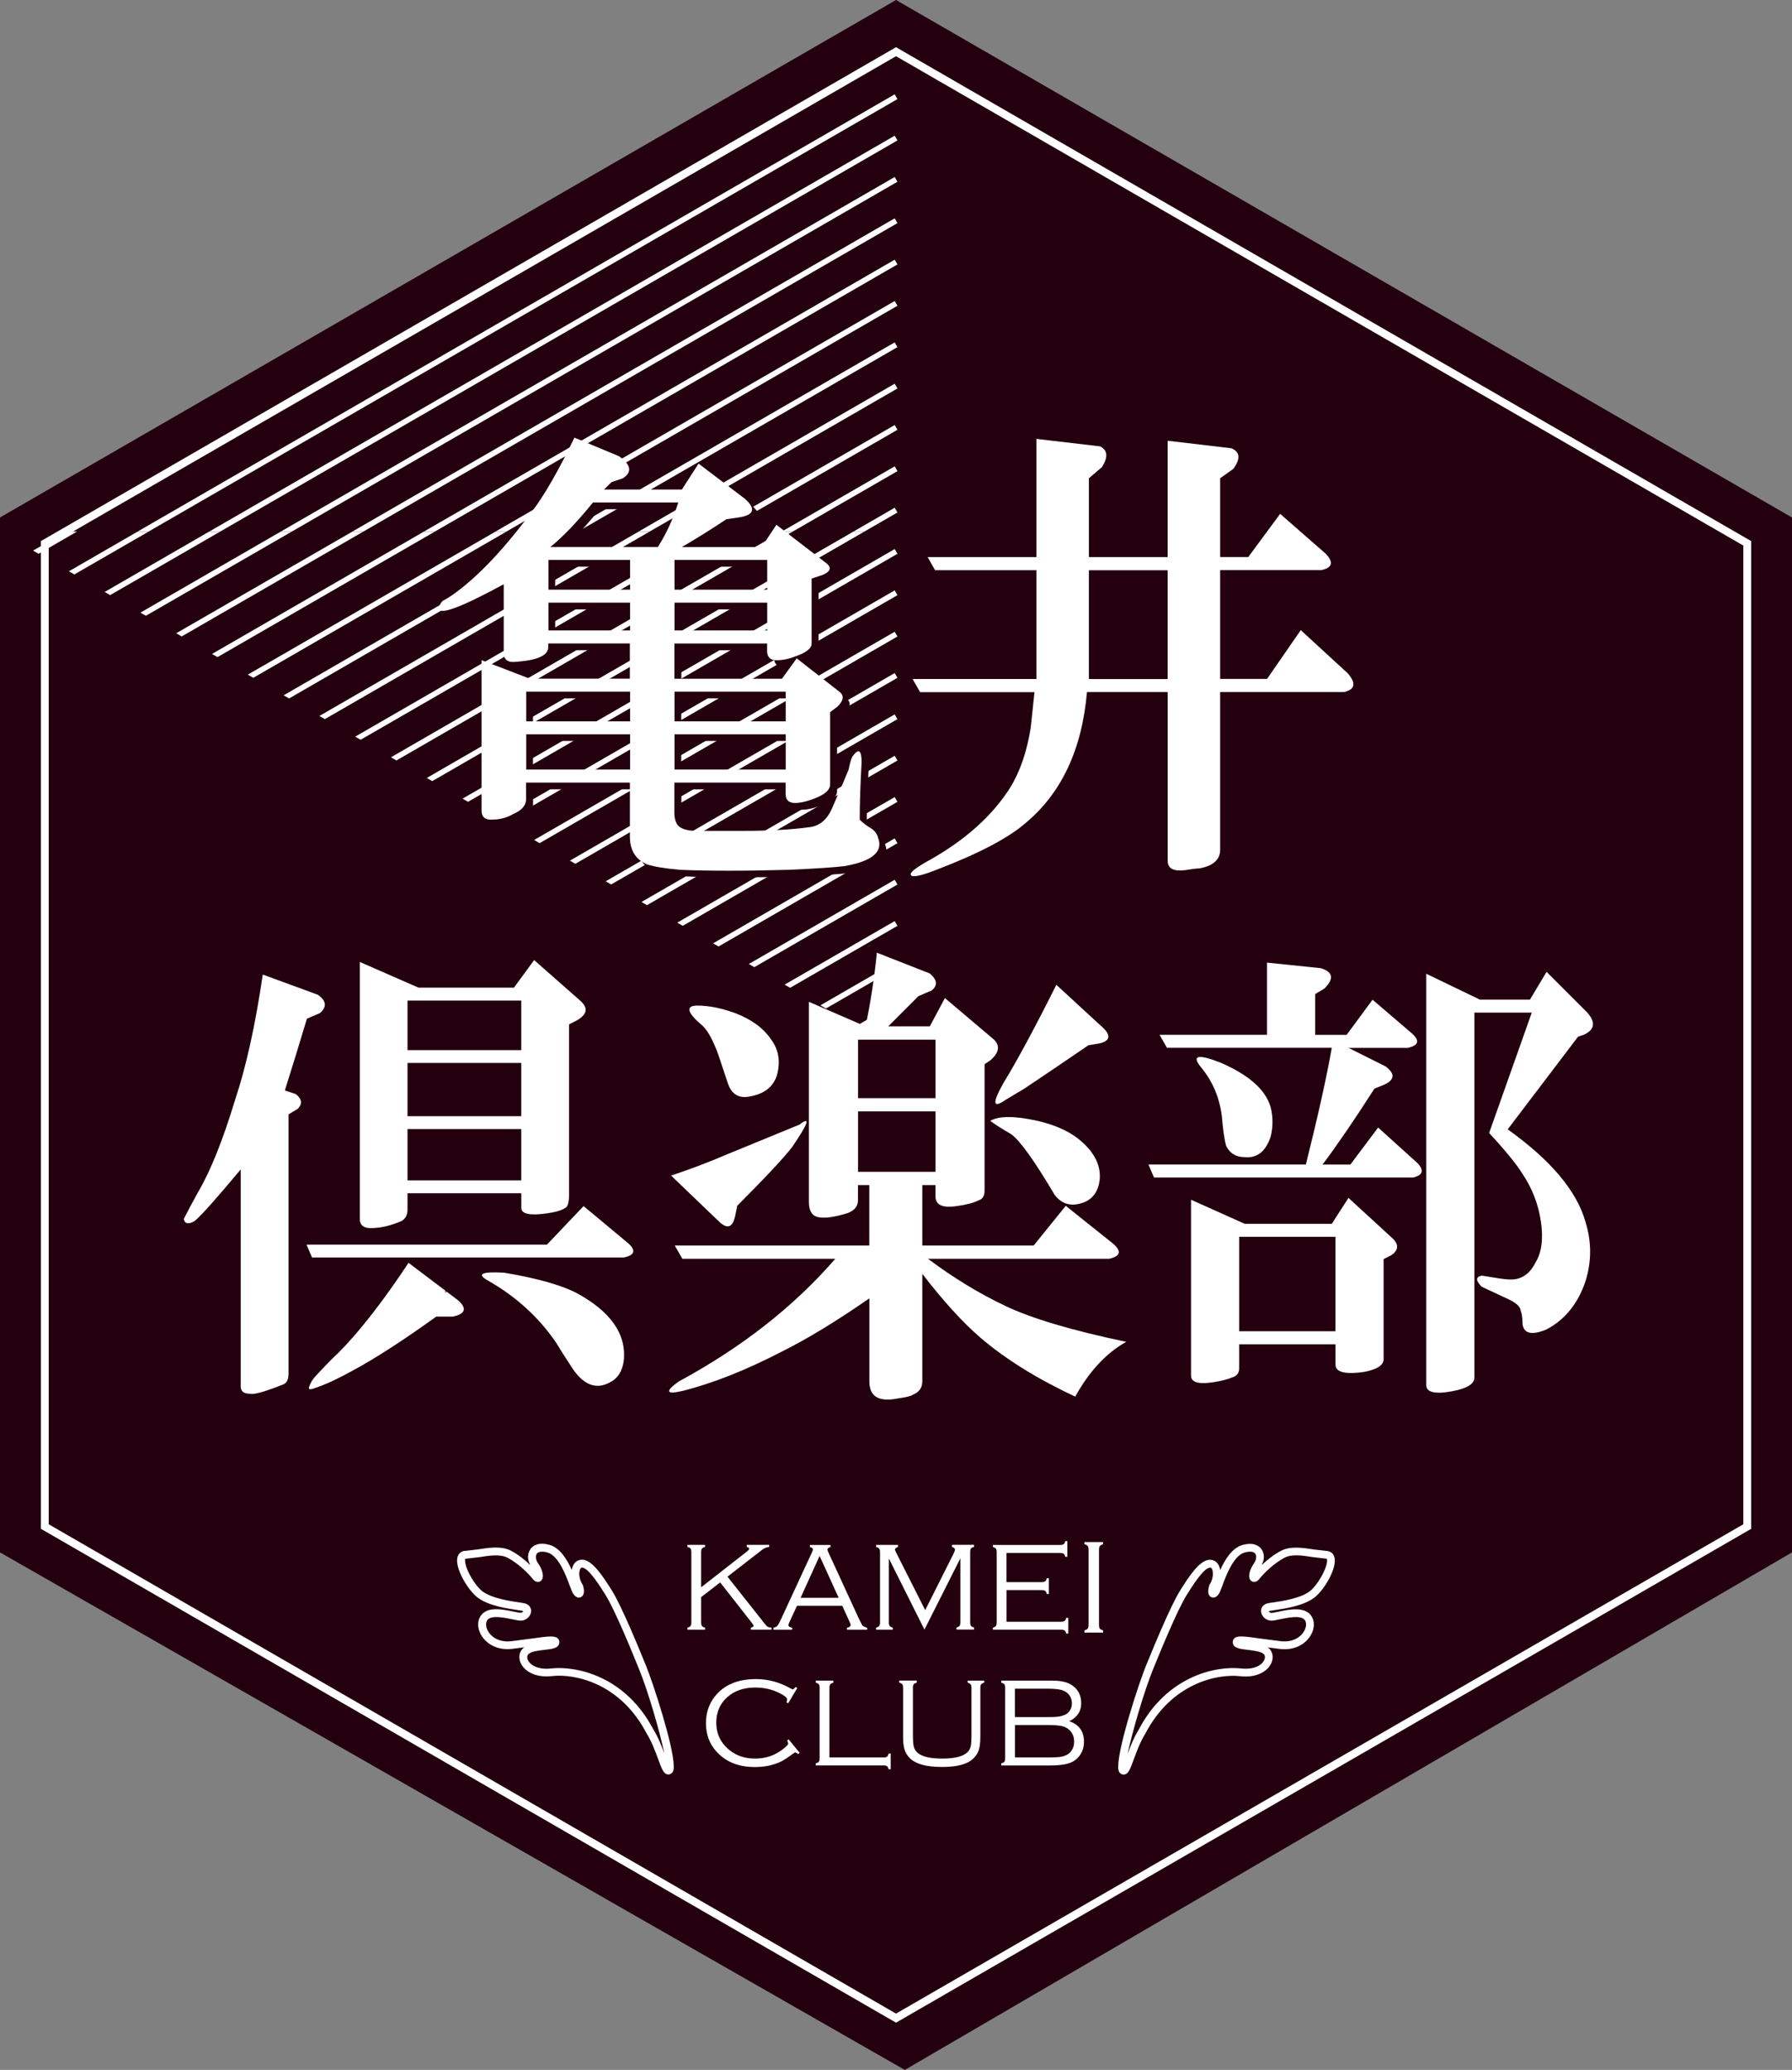 <?xml version="1.0" encoding="UTF-8"?><svg id="_レイヤー_1" xmlns="http://www.w3.org/2000/svg" viewBox="0 0 389.97 450.32"><rect x="0" y="0" width="389.97" height="450.32" fill="#808080" stroke="none"/><defs><style>.cls-1{fill:#24000e;}.cls-2{fill:#fff;}</style></defs><polygon class="cls-1" points="0 112.58 194.99 0 389.97 112.58 389.97 337.73 196.9 450.32 0 337.73 0 112.58"/><path class="cls-2" d="M8.9,117.72v214.88l186.09,107.44,186.1-107.44V117.72L194.99,10.27,8.9,117.72ZM194.99,12.23c.85.49,183.55,105.97,184.39,106.46v212.92c-.84.49-183.54,105.98-184.39,106.46-.85-.48-183.55-105.98-184.39-106.46V118.69c.84-.49,183.54-105.97,184.39-106.46"/><path class="cls-2" d="M152.58,347.47v5.47c0,.38.06.63.17.79.11.15.34.28.68.37v.45h-3.82v-.45c.33-.09.56-.21.67-.36.12-.16.17-.42.17-.81v-15.23c0-.38-.05-.64-.17-.8-.11-.16-.34-.28-.67-.36v-.45h3.82v.45c-.34.09-.56.21-.68.36-.11.15-.17.42-.17.79v7.63l9.91-7.74c.35-.27.53-.49.53-.66,0-.19-.17-.32-.52-.38v-.45h4.9v.45c-.55.04-1.08.26-1.59.66l-7.5,5.81,8.25,10.42c.19.25.38.42.55.51.18.08.44.14.79.15v.45h-4.5v-.45c.39-.09.58-.22.58-.39,0-.11-.19-.42-.59-.93l-6.67-8.51-4.14,3.2Z"/><path class="cls-2" d="M183.28,349.34h-9.84l-1.63,3.52c-.15.34-.23.56-.23.71,0,.27.28.45.81.54v.45h-4.07v-.45c.36-.06.65-.19.84-.4.19-.21.45-.66.76-1.35l6.74-14.56c.16-.35.25-.59.25-.72,0-.24-.22-.41-.66-.52v-.45h4.47v.45c-.44.15-.66.33-.66.56,0,.1.08.32.24.68l6.46,14.03c.48,1.03.79,1.65.95,1.82.15.18.49.34,1,.46v.45h-4.39v-.45c.52-.08.79-.27.79-.6,0-.14-.09-.42-.3-.83l-1.52-3.33ZM182.51,347.61l-4.15-9.11-4.14,9.11h8.3Z"/><path class="cls-2" d="M201.19,354.55l-7.76-15.5v13.89c0,.37.06.63.17.79.11.15.34.28.68.37v.45h-3.62v-.45c.34-.09.56-.21.67-.36.11-.15.18-.42.18-.8v-15.23c0-.38-.06-.64-.18-.8-.11-.16-.34-.28-.67-.36v-.45h4.76v.45c-.44.15-.66.34-.66.56,0,.11.15.46.44,1.03l6.14,12.15,6.16-12.26c.21-.43.32-.74.32-.92,0-.23-.22-.43-.66-.58v-.45h4.81v.45c-.34.09-.56.21-.68.36-.11.15-.16.42-.16.79v15.23c0,.37.06.63.16.79.12.15.34.28.68.37v.45h-3.82v-.45c.34-.09.56-.21.68-.36.11-.15.16-.42.16-.8v-13.89l-7.81,15.5Z"/><path class="cls-2" d="M219.04,345.92v6.89h11.82c.38,0,.65-.06.81-.17.16-.12.28-.34.36-.67h.45v3.42h-.45c-.09-.34-.21-.56-.37-.68-.16-.12-.42-.17-.8-.17h-14.79v-.44c.34-.09.56-.22.67-.37.11-.15.16-.41.16-.79v-15.23c0-.37-.05-.63-.17-.79-.11-.15-.34-.27-.66-.36v-.45h14.6c.38,0,.64-.05.8-.17.15-.11.27-.33.36-.67h.44v3.42h-.44c-.08-.33-.2-.55-.36-.67-.16-.11-.42-.17-.81-.17h-11.63v6.35h7.61c.38,0,.65-.06.8-.17.16-.12.28-.34.36-.68h.45v3.43h-.45c-.08-.34-.21-.56-.36-.68-.15-.11-.42-.17-.8-.17h-7.61Z"/><path class="cls-2" d="M236.89,353.46v-16.26c0-.41-.06-.69-.18-.86-.12-.16-.36-.29-.72-.38v-.48h4.07v.48c-.35.1-.59.22-.72.39-.12.16-.18.45-.18.85v16.26c0,.41.06.69.17.85.12.16.37.29.73.38v.48h-4.07v-.48c.36-.09.61-.22.72-.38.12-.16.18-.45.18-.85"/><path class="cls-2" d="M173.51,367.22l-1.99,3.34-.36-.22c.08-.27.12-.49.12-.63,0-.38-.58-.85-1.72-1.41-1.58-.78-3.31-1.17-5.18-1.17-2.52,0-4.56.7-6.12,2.1-1.59,1.43-2.39,3.28-2.39,5.54s.82,4.14,2.48,5.64c1.6,1.45,3.58,2.18,5.93,2.18s4.31-.67,6.06-2.02c.79-.59,1.19-1.02,1.19-1.28,0-.12-.08-.33-.23-.62l.32-.26,2.4,2.92-.34.27c-.25-.22-.46-.34-.62-.34-.11,0-.27.1-.52.29-.83.62-1.51,1.09-2.06,1.4-.54.32-1.13.58-1.79.79-1.33.46-2.82.69-4.43.69-3.1,0-5.63-.86-7.57-2.6-2.03-1.81-3.06-4.13-3.06-6.95,0-2.22.63-4.14,1.91-5.77,2-2.55,4.99-3.82,8.98-3.82,2.63,0,5.19.7,7.65,2.1.16.09.28.14.34.14.12,0,.33-.17.63-.51l.36.2Z"/><path class="cls-2" d="M180.5,382.34h11.73c.38,0,.64-.06.8-.17.15-.11.28-.34.35-.68h.45v3.42h-.45c-.08-.33-.2-.56-.35-.67-.16-.11-.42-.17-.8-.17h-14.7v-.45c.34-.09.56-.21.67-.36.12-.15.16-.42.16-.8v-15.23c0-.38-.05-.64-.17-.79-.11-.15-.34-.28-.66-.36v-.45h3.82v.45c-.34.09-.56.21-.68.36-.11.15-.17.42-.17.8v15.1Z"/><path class="cls-2" d="M198.67,367.24v10.22c0,1.21.06,2.06.19,2.55.13.49.39.92.78,1.28.96.86,2.76,1.3,5.4,1.3,2.86,0,4.73-.51,5.63-1.53.29-.34.5-.75.59-1.22.1-.48.15-1.26.15-2.38v-10.22c0-.36-.05-.63-.18-.79-.11-.16-.33-.28-.66-.37v-.45h3.62v.45c-.34.08-.56.19-.68.36-.12.16-.17.42-.17.8v10.62c0,1.31-.13,2.3-.38,2.99-.46,1.22-1.35,2.12-2.64,2.7-1.29.58-3.09.86-5.37.86-3.43,0-5.77-.67-7.03-1.99-.52-.54-.88-1.14-1.08-1.82-.21-.68-.31-1.6-.31-2.75v-10.62c0-.38-.05-.64-.17-.8-.12-.16-.34-.28-.67-.36v-.45h3.82v.45c-.34.09-.56.21-.68.37-.11.16-.17.42-.17.79"/><path class="cls-2" d="M232.69,374.46c2.13.72,3.2,2.21,3.2,4.47,0,1.09-.28,2.05-.86,2.89-.57.82-1.33,1.41-2.3,1.75-.96.34-2.33.51-4.1.51h-10.73v-.45c.33-.09.56-.21.67-.36.12-.15.17-.42.17-.8v-15.23c0-.38-.05-.64-.17-.8-.11-.16-.34-.28-.67-.36v-.45h10.99c1.08,0,1.97.09,2.67.26.71.17,1.33.45,1.87.84,1.24.89,1.86,2.16,1.86,3.83,0,1.76-.87,3.06-2.61,3.9M220.87,373.56h7.1c1.01,0,1.76-.02,2.26-.09.5-.06.96-.18,1.39-.35.52-.21.92-.55,1.21-.99.29-.45.43-.98.43-1.56,0-.8-.25-1.47-.76-2.03-.42-.44-.95-.74-1.62-.91-.66-.16-1.68-.25-3.05-.25h-6.97v6.18ZM220.87,382.34h7.38c1.06,0,1.85-.04,2.36-.1.51-.07.99-.2,1.43-.41.54-.25.96-.63,1.26-1.15.3-.51.45-1.1.45-1.78,0-.89-.26-1.65-.79-2.28-.44-.52-1.01-.87-1.69-1.05-.68-.19-1.73-.28-3.15-.28h-7.25v7.04Z"/><path class="cls-2" d="M270.45,336.1c-2.3.62-3.85,3.12-4.91,5.47-.08-.43-.2-.85-.41-1.19-.46-.75-1.22-1.12-2.08-1.03-2.07.25-4.24,3.47-6.28,6.76-2.11,3.4-5.67,12.1-7.38,16.27-1.45,3.53-6.05,17.48-6.05,21.96,0,.55.08.96.22,1.19.39.55.89.56,1.09.53.9-.11,1.28-1.13,2.1-3.37.63-1.69,1.4-3.79,2.46-5.47,5.76-11.08,15.67-13.1,20.62-12.56,3.87.44,6.09-1.23,6.81-2.8.21-.45.31-.91.31-1.35,0-.73-.27-1.41-.8-1.91-.1-.09-.22-.14-.33-.21,1.33.17,2.81.36,2.81.36,3.51.36,5.77-1.4,6.71-3.17.82-1.53.76-3.16-.14-4.26-1.52-1.82-4.7-1.17-7.03-.68-.59.12-1.33.28-1.56.26-.31-.04-.49-.31-.5-.41.03.02.19-.03.19-.03l.89-.14c2.25-.33,6.44-.93,8.84-2.76,2.18-1.66,5.08-6.59,4.33-8.89-.25-.78-.89-1.24-1.75-1.26l-2.71-.32c-2.4-.37-5.12-.8-7.24.35-1.59.86-2.99,2.01-4.11,3.07.3-.58.49-1.18.49-1.77,0-.62-.16-1.2-.5-1.68-.45-.65-1.59-1.63-4.12-.95M265.48,346.32l.5-1.27c.79-2.16,2.43-6.65,4.91-7.31,1.12-.3,1.95-.2,2.28.29.34.48.23,1.34-.26,2.04-.99,1.41-1.51,3.2-.59,3.89.09.07.89.61,1.72-.44.86-1.08,2.97-3.27,5.45-4.61,1.62-.88,4.03-.49,6.16-.16l2.93.34.15.03s.09.13.06.57c-.15,1.84-2.13,5.24-3.78,6.51-2.05,1.56-6.1,2.15-8.05,2.43l-.93.14c-1.23.22-1.64,1.09-1.6,1.77.04,1.02.96,1.93,2.04,2.03.48.05,1.14-.09,2.06-.29,1.69-.35,4.5-.93,5.37.11.45.55.43,1.48-.05,2.38-.69,1.29-2.38,2.56-5.04,2.29l-4.51-.58c-3.74-.54-5.07-.69-5.73-.01-.25.26-.35.62-.29.98.2,1.13,1.53,1.28,3.23,1.48,1.27.15,2.86.34,3.49.91.32.3.36.79.12,1.31-.48,1.05-2.1,2.16-5.08,1.83-5.39-.59-16.13,1.57-22.28,13.4-1.02,1.62-1.76,3.55-2.38,5.21,1-4.72,3.62-13.75,5.6-18.57,0,0-.39-.16-.79-.32.39.16.79.32.79.32,1.7-4.13,5.22-12.74,7.26-16.02,1.08-1.73,3.6-5.79,5.03-5.96.17-.02.31.01.44.23.41.67.32,2.26-.47,3.46l-.07.11-.03.12c-.55,1.81.09,2.37.52,2.53.32.12,1.13.26,1.83-1.18"/><path class="cls-2" d="M115.42,337.05c-.34.48-.51,1.06-.51,1.67s.21,1.19.5,1.78c-1.13-1.08-2.53-2.23-4.12-3.09-2.12-1.14-4.84-.71-7.23-.34l-2.72.32c-.86.02-1.49.48-1.75,1.26-.75,2.29,2.15,7.22,4.33,8.89,2.4,1.83,6.59,2.43,8.84,2.75l.89.14.23.08s-.22.34-.53.36c-.22.02-.96-.13-1.56-.25-2.32-.48-5.5-1.15-7.01.68-.92,1.1-.97,2.73-.15,4.26.95,1.77,3.2,3.53,6.71,3.17,0,0,1.53-.19,2.81-.36-.1.08-.23.13-.32.22-.53.49-.81,1.18-.81,1.9,0,.45.11.91.31,1.35.72,1.56,2.93,3.23,6.8,2.8,4.95-.55,14.86,1.48,20.59,12.49,1.09,1.74,1.86,3.84,2.49,5.53.82,2.24,1.2,3.26,2.1,3.37.19.03.7.03,1.09-.54.16-.23.22-.63.22-1.19,0-4.49-4.6-18.42-6.05-21.95-1.7-4.17-5.27-12.86-7.38-16.27-2.05-3.28-4.21-6.5-6.28-6.75-.85-.09-1.6.28-2.07,1.03-.21.34-.33.75-.41,1.19-1.06-2.35-2.6-4.86-4.9-5.47-2.53-.68-3.66.31-4.12.95M117.66,343.96c.92-.69.41-2.48-.58-3.89-.49-.7-.61-1.56-.27-2.04.34-.48,1.18-.59,2.29-.29,2.48.66,4.12,5.15,4.91,7.31l.5,1.26c.71,1.44,1.52,1.3,1.83,1.18.43-.17,1.07-.72.54-2.53l-.04-.12-.07-.11c-.79-1.21-.88-2.79-.46-3.46.13-.22.26-.25.43-.23,1.43.16,3.96,4.22,5.04,5.96,2.05,3.29,5.57,11.89,7.25,16.03,0,0,.39-.16.79-.32-.39.16-.79.32-.79.32,1.95,4.73,4.53,13.56,5.53,18.4-.61-1.63-1.33-3.5-2.34-5.11-6.13-11.76-16.87-13.93-22.25-13.34-2.97.34-4.6-.78-5.08-1.82-.24-.52-.19-1.01.12-1.31.62-.59,2.21-.77,3.49-.92,1.69-.19,3.03-.35,3.22-1.48.06-.36-.05-.72-.3-.97-.66-.68-1.99-.53-5.73,0l-4.5.58c-2.67.28-4.36-1.01-5.04-2.29-.48-.89-.49-1.83-.04-2.38.86-1.04,3.68-.46,5.36-.11.92.2,1.59.33,2.06.29,1.09-.1,2-1.02,2.05-2.05v-.06c0-.66-.42-1.49-1.61-1.69l-.93-.15c-1.95-.28-6.01-.87-8.06-2.43-1.65-1.26-3.62-4.67-3.77-6.5,0-.07-.01-.14-.01-.19,0-.29.07-.38.07-.38l.15-.02,2.93-.34c2.13-.34,4.54-.71,6.16.16,2.49,1.34,4.59,3.53,5.45,4.61.83,1.05,1.63.5,1.72.43"/><polygon class="cls-2" points="16.78 115.64 14.4 115.64 14.39 115.64 16.77 115.64 16.78 115.64"/><polygon class="cls-2" points="14.39 115.64 7.2 119.79 8.4 120.48 16.77 115.64 14.39 115.64"/><rect class="cls-2" x="31.16" y="114.45" width="0" height="2.38" transform="translate(-72.76 56.1) rotate(-45.11)"/><polygon class="cls-2" points="29.97 115.64 14.99 124.29 16.18 124.97 32.36 115.64 29.97 115.64"/><polygon class="cls-2" points="195.3 21.56 194.7 20.52 29.97 115.63 32.35 115.63 195.3 21.56"/><rect class="cls-2" x="45.55" y="115.64" width="2.38" height="0"/><polygon class="cls-2" points="195.3 30.55 194.7 29.52 45.55 115.64 47.93 115.64 195.3 30.55"/><polygon class="cls-2" points="45.54 115.64 22.78 128.78 23.97 129.47 47.93 115.64 45.54 115.64"/><rect class="cls-2" x="61.12" y="115.64" width="2.38" height="0"/><polygon class="cls-2" points="195.3 39.54 194.7 38.51 61.12 115.64 63.51 115.64 195.3 39.54"/><polygon class="cls-2" points="61.12 115.64 30.56 133.28 31.75 133.96 63.51 115.64 61.12 115.64"/><rect class="cls-2" x="76.7" y="115.63" width="2.39" height="0"/><polygon class="cls-2" points="76.7 115.64 38.35 137.77 39.54 138.46 79.08 115.64 76.7 115.64"/><polygon class="cls-2" points="195.3 48.54 194.7 47.5 76.69 115.64 79.08 115.64 195.3 48.54"/><polygon class="cls-2" points="92.28 115.64 92.27 115.64 94.66 115.64 94.66 115.64 92.28 115.64"/><polygon class="cls-2" points="92.27 115.64 46.14 142.27 47.33 142.96 94.65 115.64 92.27 115.64"/><polygon class="cls-2" points="195.3 57.53 194.7 56.5 92.28 115.63 94.66 115.63 195.3 57.53"/><rect class="cls-2" x="107.85" y="115.63" width="2.38" height="0"/><polygon class="cls-2" points="195.3 66.52 194.7 65.49 107.85 115.63 110.23 115.63 195.3 66.52"/><polygon class="cls-2" points="107.85 115.64 53.93 146.77 55.12 147.46 110.24 115.64 107.85 115.64"/><rect class="cls-2" x="124.61" y="114.45" width="0" height="2.38" transform="translate(-45.27 121.99) rotate(-45)"/><polygon class="cls-2" points="195.3 75.52 194.7 74.49 123.43 115.63 125.81 115.63 195.3 75.52"/><polygon class="cls-2" points="123.42 115.64 61.72 151.27 62.91 151.95 125.81 115.64 123.42 115.64"/><rect class="cls-2" x="139" y="115.64" width="2.38" height="0"/><polygon class="cls-2" points="139 115.64 69.51 155.76 70.69 156.45 141.39 115.64 139 115.64"/><polygon class="cls-2" points="195.3 84.51 194.7 83.48 139 115.63 141.39 115.63 195.3 84.51"/><polygon class="cls-2" points="154.58 115.64 154.57 115.64 156.96 115.64 156.97 115.64 154.58 115.64"/><polygon class="cls-2" points="195.3 93.5 194.7 92.47 154.58 115.63 156.96 115.63 195.3 93.5"/><polygon class="cls-2" points="154.58 115.64 77.3 160.26 78.48 160.94 156.96 115.64 154.58 115.64"/><rect class="cls-2" x="170.16" y="115.64" width="2.38" height="0"/><polygon class="cls-2" points="195.3 102.5 194.7 101.46 170.16 115.63 172.54 115.63 195.3 102.5"/><polygon class="cls-2" points="170.15 115.64 85.08 164.75 86.27 165.44 172.54 115.64 170.15 115.64"/><polygon class="cls-2" points="185.73 115.64 188.11 115.64 188.12 115.63 185.73 115.63 185.73 115.64"/><polygon class="cls-2" points="194.7 110.46 185.73 115.64 188.11 115.64 195.3 111.49 194.7 110.46"/><polygon class="cls-2" points="185.73 115.64 92.87 169.25 94.06 169.94 188.11 115.64 185.73 115.64"/><polygon class="cls-2" points="194.7 119.45 100.66 173.75 101.85 174.44 195.3 120.48 194.7 119.45"/><polygon class="cls-2" points="194.7 128.44 108.45 178.24 109.63 178.93 195.3 129.48 194.7 128.44"/><polygon class="cls-2" points="194.7 137.44 116.24 182.74 117.43 183.43 195.3 138.47 194.7 137.44"/><polygon class="cls-2" points="194.7 146.43 124.02 187.24 125.21 187.92 195.3 147.46 194.7 146.43"/><polygon class="cls-2" points="194.7 155.42 131.81 191.73 133 192.42 195.3 156.45 194.7 155.42"/><polygon class="cls-2" points="194.7 164.42 139.6 196.23 140.79 196.92 195.3 165.45 194.7 164.42"/><polygon class="cls-2" points="194.7 173.41 147.38 200.73 148.58 201.42 195.3 174.44 194.7 173.41"/><polygon class="cls-2" points="194.7 182.4 155.18 205.23 156.37 205.91 195.3 183.44 194.7 182.4"/><polygon class="cls-2" points="194.7 191.4 162.96 209.72 164.15 210.41 195.3 192.43 194.7 191.4"/><polygon class="cls-2" points="194.7 200.39 170.75 214.21 171.94 214.9 195.3 201.42 194.7 200.39"/><polygon class="cls-2" points="194.7 209.38 178.54 218.71 179.73 219.41 195.3 210.42 194.7 209.38"/><polygon class="cls-2" points="194.7 218.38 186.32 223.21 187.52 223.9 195.3 219.4 194.7 218.38"/><path class="cls-2" d="M236.54,150.59c-1.09,12.51-5.57,22.03-13.47,28.56-3.8,3.27-10.33,6.67-19.59,10.2-3.53,1.36-5.3,1.63-5.3.82,0-.55,1.5-1.63,4.49-3.27,7.61-4.35,13.33-9.52,17.14-15.51,2.18-3.54,3.67-7.89,4.49-13.06.28-2.72.55-5.3.82-7.75h-24.89l-1.63-2.86h26.94v-23.67h-22.05l-1.62-2.86h23.67v-25.71l13.87,1.63c1.63.82,1.77,2.32.41,4.49l-2.86,2.45v17.14h17.14v-25.3l13.87,1.63c1.9.81,2.03,2.31.41,4.49l-2.85,2.03v17.14h6.12l6.93-9.39,9.8,8.57c1.9,1.9,1.63,3.13-.82,3.67h-22.03v23.67h10.2l7.34-10.61,10.21,9.38c1.9,2.18,1.63,3.54-.82,4.09h-26.93v34.27c0,2.18-1.5,3.53-4.49,4.09-.55,0-1.63.13-3.26.4-2.45.27-3.67-.4-3.67-2.03v-36.73h-17.55ZM236.96,147.73h17.14v-23.67h-17.14v23.67Z"/><path class="cls-1" d="M111.13,128.53c-9.41,5.11-14.12,6.86-14.12,5.24,0-.54.27-1.07.81-1.61.53-.27,1.21-.67,2.02-1.21,5.38-3.76,11.16-9.81,17.35-18.16,2.69-3.49,5.78-8.87,9.28-16.14l9.68,4.04c2.69,1.88,2.96,3.5.81,4.84l-2.42.82c-.53.53-1.07,1.07-1.61,1.6h16.95l3.63-5.64,10.09,7.67c2.42,2.15,2.02,3.49-1.21,4.03l-2.82.41c-3.23,2.15-6.46,4.16-9.68,6.05h17.35l3.23-4.84,10.49,8.07c1.61,1.08,1.48,2.02-.41,2.83l-2.42.81v14.12c0,1.08-1.21,2.02-3.63,2.82-1.35.55-2.69.81-4.03.81s-2.02-.67-2.02-2.02v-1.61h-20.17v7.67h23.4l3.23-4.44,9.28,7.27c1.08.8.94,1.88-.41,3.23l-1.62,1.21v15.73c0,1.08-.93,2.02-2.82,2.82-1.88.81-3.5,1.21-4.84,1.21s-2.02-.67-2.02-2.02v-2.42h-24.2v6.46c0,1.61.41,2.69,1.21,3.22.81.54,2.02.81,3.63.81h10.09c5.91,0,10.76-.26,14.53-.81,2.15-.26,3.76-1.61,4.84-4.03,1.88-4.3,3.1-7.13,3.63-8.48.26-1.34.53-2.28.81-2.82,1.34-1.88,2.01-1.48,2.01,1.21-.26,4.58-.41,8.75-.41,12.51.54.54,1.21,1.08,2.02,1.61,1.08.54,1.75,1.35,2.02,2.42,1.08,2.96-1.35,4.98-7.26,6.05-2.15.27-6.19.54-12.1.81-9.69.27-17.63.27-23.81,0-3.23-.27-5.65-.67-7.27-1.21-2.42-1.08-3.63-3.09-3.63-6.06v-11.7h-22.59v3.63c0,1.35-.94,2.42-2.83,3.22-1.35.82-2.95,1.22-4.84,1.22-1.35,0-2.02-.67-2.02-2.02v-32.68l10.49,4.04h21.79v-7.67h-17.75v.81c0,1.88-2.56,2.96-7.67,3.22-1.35,0-2.02-.66-2.02-2.01v-14.93ZM115.98,158.39h22.6v-6.46h-22.6v6.46ZM115.98,168.87h22.6v-7.67h-22.6v7.67ZM120.82,129.74h17.75v-6.46h-17.75v6.46ZM120.82,138.62h17.75v-6.05h-17.75v6.05ZM130.5,110.78c-3.5,4.3-6.6,7.53-9.28,9.68h23.4c1.89-2.96,3.36-6.19,4.44-9.68h-18.56ZM148.25,129.74h20.17v-6.46h-20.17v6.46ZM148.25,138.62h20.17v-6.05h-20.17v6.05ZM148.25,158.39h24.2v-6.46h-24.2v6.46ZM148.25,168.87h24.2v-7.67h-24.2v7.67Z"/><path class="cls-2" d="M109.67,127.08c-9.41,5.11-14.12,6.85-14.12,5.24,0-.54.26-1.07.81-1.62.54-.26,1.22-.66,2.02-1.21,5.37-3.76,11.15-9.81,17.34-18.15,2.69-3.49,5.78-8.87,9.28-16.13l9.68,4.03c2.69,1.88,2.96,3.5.81,4.84l-2.42.81c-.55.54-1.08,1.08-1.62,1.61h16.94l3.63-5.64,10.09,7.66c2.42,2.16,2.02,3.5-1.21,4.03l-2.83.41c-3.22,2.15-6.46,4.17-9.68,6.05h17.35l3.22-4.84,10.49,8.07c1.6,1.08,1.48,2.02-.41,2.83l-2.42.81v14.12c0,1.08-1.21,2.02-3.63,2.83-1.35.54-2.69.81-4.03.81s-2.02-.68-2.02-2.02v-1.62h-20.18v7.67h23.4l3.22-4.44,9.28,7.26c1.08.81.95,1.89-.4,3.23l-1.61,1.21v15.73c0,1.08-.95,2.02-2.83,2.82-1.88.81-3.5,1.21-4.84,1.21s-2.02-.66-2.02-2.01v-2.42h-24.21v6.46c0,1.61.41,2.69,1.21,3.23.82.54,2.02.81,3.63.81h10.09c5.92,0,10.76-.28,14.53-.81,2.15-.27,3.76-1.62,4.83-4.03,1.89-4.31,3.1-7.14,3.63-8.48.27-1.34.54-2.28.81-2.82,1.35-1.89,2.02-1.48,2.02,1.21-.26,4.57-.41,8.74-.41,12.5.53.55,1.21,1.08,2.02,1.62,1.07.54,1.75,1.35,2.01,2.42,1.08,2.96-1.35,4.98-7.25,6.05-2.16.27-6.19.54-12.1.81-9.68.27-17.62.27-23.81,0-3.23-.28-5.64-.68-7.26-1.21-2.42-1.08-3.63-3.09-3.63-6.05v-11.71h-22.59v3.63c0,1.35-.95,2.42-2.83,3.22-1.34.82-2.96,1.21-4.84,1.21-1.35,0-2.02-.67-2.02-2.02v-32.68l10.49,4.03h21.78v-7.67h-17.75v.81c0,1.88-2.56,2.96-7.67,3.23-1.34,0-2.02-.68-2.02-2.02v-14.92ZM114.52,156.93h22.6v-6.46h-22.6v6.46ZM114.52,167.42h22.6v-7.67h-22.6v7.67ZM119.36,128.28h17.75v-6.46h-17.75v6.46ZM119.36,137.16h17.75v-6.05h-17.75v6.05ZM129.04,109.32c-3.5,4.3-6.59,7.53-9.28,9.68h23.4c1.88-2.96,3.36-6.18,4.44-9.68h-18.56ZM146.79,128.28h20.17v-6.46h-20.17v6.46ZM146.79,137.16h20.17v-6.05h-20.17v6.05ZM146.79,156.93h24.2v-6.46h-24.2v6.46ZM146.79,167.42h24.2v-7.67h-24.2v7.67Z"/><path class="cls-2" d="M299.89,245.29l8.47,7.65c1.61,1.61,1.35,2.69-.81,3.23h-56.42l-1.21-2.83h34.26c2.68-10.74,4.56-19.21,5.64-25.39h-35.87l-1.61-2.82h23.38v-15.71l11.69,1.21c2.69.81,2.95,2.28.8,4.43l-2.01,1.21v8.87h6.85l5.64-7.65,8.47,7.25c1.88,1.62,1.61,2.69-.81,3.23h-12.89l8.06,4.03c2.15,1.61,2.01,2.96-.41,4.03l-2.01.8c-4.31,6.73-8.07,12.23-11.29,16.53h6.05l6.04-8.05ZM269.66,292.44v5.23c0,1.08-.54,1.75-1.61,2.02-.54.26-1.48.53-2.82.81-4.03.8-6.04.4-6.04-1.21v-38.28l11.69,5.24h18.94l3.63-5.64,9.67,8.87c1.34,1.35,1.21,2.56-.41,3.63l-1.61.81v21.76c0,1.35-1.48,2.29-4.43,2.82-4.03.54-6.04,0-6.04-1.61v-4.43h-20.96ZM261.2,231.99c-1.88-2.42-.41-2.69,4.43-.8,6.18,2.68,9.8,5.91,10.88,9.67.54,2.15.54,4.3,0,6.44-1.08,3.23-2.95,4.7-5.64,4.44-1.88,0-3.23-.81-4.03-2.42-.26-.81-.53-2.42-.8-4.84-.27-4.83-1.88-9-4.84-12.49M269.66,289.62h20.96v-20.55h-20.96v20.55ZM320.85,220.31v79.39c0,1.6-2.15,2.68-6.45,3.22-2.69.27-4.03-.26-4.03-1.62v-89.46l11.69,5.64h10.88l3.62-6.05,8.87,8.87c1.88,2.15,1.6,3.76-.81,4.83l-1.21.41-15.31,20.15c9.4,6.72,15.04,13.43,16.93,20.15,1.34,4.3,1.34,8.6,0,12.9-1.62,4.83-4.43,8.33-8.47,10.48-3.22,1.34-4.97.93-5.24-1.21,0-1.35-.13-2.28-.4-2.82,0-.81-.81-1.62-2.42-2.42l-6.05-2.83c-1.35-1.34-1.35-2.15,0-2.42,3.23.54,5.11.81,5.64.81,2.68.26,4.7-.94,6.04-3.63,1.34-2.15,1.75-5.1,1.21-8.87-.54-3.76-1.88-7.25-4.03-10.47-1.34-2.15-3.76-5.11-7.25-8.87l9.28-26.19h-12.5Z"/><path class="cls-2" d="M62.79,242.43l2-1.2c1.06-1.06.93-2.13-.41-3.2l-2.39-.8c1.6-5.07,3.2-10.27,4.8-15.61l2.8-1.2c1.59-1.33,1.46-2.67-.41-4l-12-4.4c-1.6,10.94-3.6,20.01-6,27.2-2.67,8.8-5.34,15.47-8,20-1.33,2.4-2.4,4.4-3.2,6,.26,1.06,1.06,1.2,2.4.4,1.33-1.08,4.66-4.8,10-11.21v47.2c0,1.07.66,1.6,2,1.6.8.26,3.2-.41,7.2-2,.81-.28,1.21-1.08,1.21-2.4v-56.4Z"/><path class="cls-2" d="M125.33,281.22c-3.47-1.73-8.68-3.18-15.62-4.34-4.93-.28-6.08.29-3.47,1.74,6.07,3.47,10.99,7.95,14.76,13.45.86,1.44,1.88,3.03,3.03,4.77,2.6,4.34,5.5,5.64,8.68,3.91,1.73-.87,2.74-2.45,3.04-4.77.58-5.79-2.89-10.7-10.42-14.76"/><path class="cls-2" d="M96.92,280.79l-8.02-6.06c-7.54,11.45-13.57,18.13-16.6,20.86-2.52,2.59-3.87,3.97-4.39,4.76-1.13,2.02-.85,2.17.73,1.6,3.22-1.16,4.94-2.06,8.16-3.8,4.84-2.6,10.89-6.51,18.14-11.72h3.63c2.68-.58,3.09-1.73,1.21-3.47l-2.63-1.99c-.06.12-.1.24-.16.35-.02-.18-.06-.36-.08-.54"/><path class="cls-2" d="M95.38,281.46c.06-.11.1-.21.15-.33l-.24-.17c.02.17.05.34.08.5"/><path class="cls-2" d="M127.01,262.4l9.58,7.98c1.87,1.6,1.6,2.66-.8,3.19h-67.89l-1.19-2.79h52.31l7.98-8.39ZM88.68,259.6v3.59c0,1.06-.4,1.86-1.2,2.4-2.4,1.06-4.66,1.59-6.79,1.59-1.59,0-2.39-.66-2.39-2v-55.9l12.78,5.59h20.76l4.4-6,9.98,8.79c1.87,1.6,1.6,3.06-.79,4.39l-1.6.8v37.14c0,1.59-.27,2.53-.8,2.79-.8.53-2.13.93-3.99,1.19-3.73.54-5.59.14-5.59-1.19v-3.19h-24.76ZM88.68,228.46h24.76v-10.78h-24.76v10.78ZM88.68,242.83h24.76v-11.58h-24.76v11.58ZM88.68,256.81h24.76v-11.18h-24.76v11.18Z"/><path class="cls-2" d="M189.19,282.46c-7.12,4.94-13.42,8.77-18.9,11.51-7.95,4.12-15.21,6.99-21.79,8.64-3.56.82-3.83.14-.82-2.05,13.7-7.4,25.07-16.3,34.1-26.71h-33.29l-1.65-2.88h42.33v-13.15h-2.46v3.29c0,1.37-.82,2.33-2.46,2.87-2.74.83-4.8,1.1-6.17.82-1.37-.27-2.05-1.37-2.05-3.29v-43.56l12.33,5.34c1.09-5.2,1.92-10.55,2.46-16.03l11.51,4.52c1.63,1.37,1.78,2.6.41,3.7l-2.87,1.23c-2.19,2.2-4.38,4.39-6.57,6.58h9.04l3.29-6.16,10.68,9.04c1.38,1.37,1.1,2.87-.81,4.52l-1.24.83v27.53c0,1.1-.41,1.79-1.23,2.06-1.09.55-2.6.96-4.52,1.23-3.29.56-4.93-.13-4.93-2.05v-2.47h-2.87v13.15h24.23l6.99-8.64,10.28,8.22c1.92,1.65,1.64,2.75-.83,3.3h-39.44c5.47,4.1,11.08,7.53,16.84,10.26,5.75,2.74,14.52,5.34,26.3,7.81-4.38,2.46-8.07,6.44-11.09,11.92-8.22-3.84-15.07-8.08-20.55-12.75-3.83-3.28-8.09-7.94-12.73-13.96v23.42c0,1.36-.69,2.33-2.06,2.87-.28.28-1.37.55-3.29.82-4.12.82-6.17-.41-6.17-3.69v-18.09ZM146.04,255.76c4.12-1.38,8.08-2.87,11.92-4.52l16.03-6.58c2.47-1.92,1.92-.27-1.64,4.93-1.92,2.46-5.9,6.71-11.92,12.73l-.41,2.06c-.55,2.74-1.78,3.16-3.7,1.23l-10.28-9.86ZM153.03,223.29c-3.56-3.01-3.97-4.52-1.23-4.52,2.46,0,5.2.55,8.22,1.65,3.56,1.37,6.17,3.29,7.81,5.76,1.64,2.19,2.05,4.79,1.23,7.81-.82,2.47-2.75,3.97-5.74,4.52-2.48.56-4.12-.41-4.94-2.87-.28-.82-.95-2.87-2.05-6.16-1.1-3.02-2.2-5.07-3.29-6.17M186.73,238.91h16.86v-12.73h-16.86v12.73ZM186.73,254.94h16.86v-13.15h-16.86v13.15ZM229.46,259.87c-4.38-7.4-7.53-11.79-9.45-13.15-1.92-1.1-3.43-2.06-4.52-2.88,1.91-1.09,5.33-1.09,10.27,0,3.56.82,6.43,2.06,8.62,3.7,3.57,2.75,5.21,5.76,4.94,9.05-.28,2.46-1.37,4.1-3.29,4.93-2.75,1.09-4.94.55-6.58-1.64M236.86,227.4c-5.2,3.56-9.87,6.71-13.97,9.45-1.38.82-2.74,1.64-4.11,2.46-2.74,1.92-2.88.69-.41-3.7,3.02-4.93,6.85-12.05,11.51-21.36l10.27,9.45c1.64,1.65,1.37,2.74-.82,3.29l-2.47.41Z"/></svg>